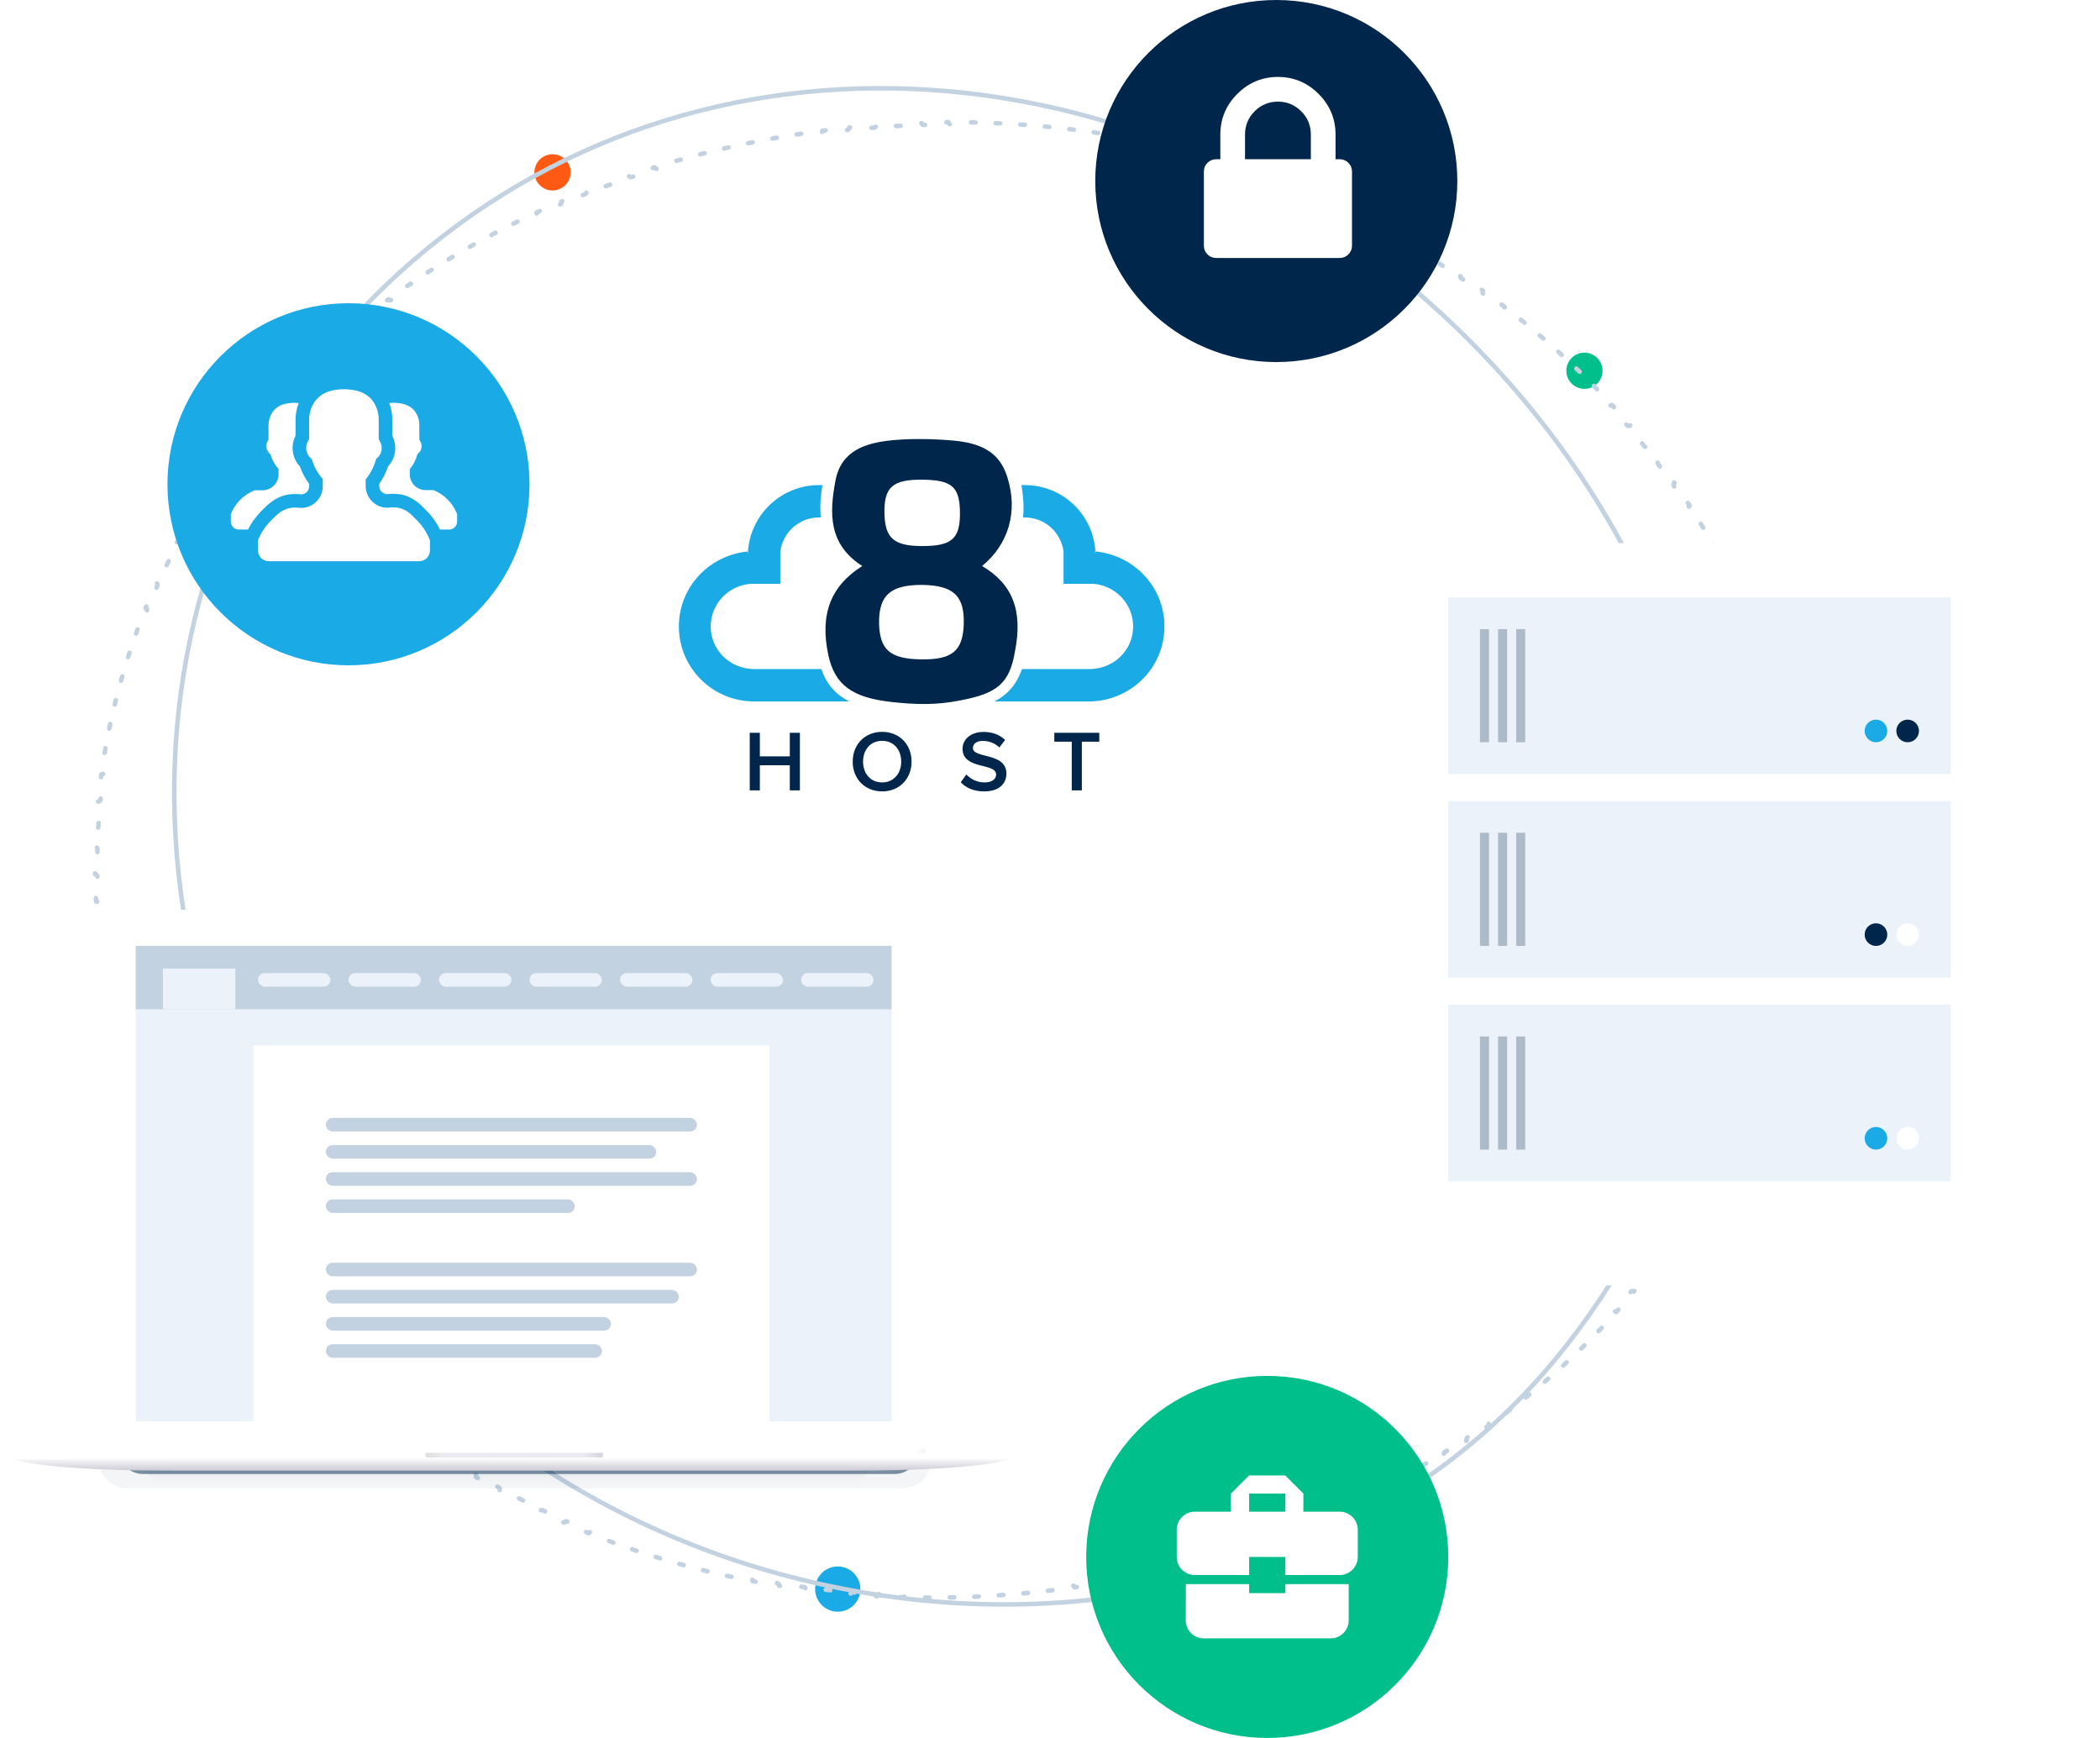 <svg width="464" height="384" class="check_viewPort" viewBox="0 0 464 384" fill="none" xmlns="http://www.w3.org/2000/svg">
                                <g class="circle2">
                                    <circle cx="122.083" cy="38.083" r="4" transform="rotate(-178.795 122.083 38.083)" fill="#FF5A13" />
                                    <circle cx="350.085" cy="81.917" r="4" transform="rotate(-178.795 350.085 81.917)" fill="#00BF8A" />
                                    <path
                                        d="M189.631 348.984C188.46 346.484 185.484 345.406 182.984 346.577C180.484 347.748 179.406 350.724 180.577 353.224C181.748 355.725 184.724 356.802 187.224 355.631C189.724 354.46 190.802 351.484 189.631 348.984Z"
                                        fill="#1AAAE5" />
                                    <path
                                        d="M86.271 295.69C21.869 225.205 21.652 117.583 91.297 57.543C158.83 -0.675 259.996 9.913 325.173 75.736C388.414 139.604 398.748 233.19 343.967 299.951C281.807 375.705 155.034 370.946 86.271 295.69Z"
                                        stroke="#C3D2E0" stroke-linecap="round" />
                                    <path
                                        d="M303.882 49.314C305.056 49.942 306.224 50.583 307.384 51.237C307.248 51.477 307.332 51.782 307.572 51.919C307.716 52.001 307.86 52.083 308.005 52.165C308.151 52.249 308.296 52.333 308.442 52.416C308.681 52.554 308.987 52.472 309.124 52.233C310.291 52.907 311.448 53.589 312.594 54.28C312.451 54.516 312.527 54.823 312.763 54.966C313.048 55.138 313.332 55.311 313.616 55.484C313.851 55.628 314.159 55.554 314.303 55.319C315.45 56.024 316.587 56.737 317.713 57.458C317.564 57.69 317.631 57.999 317.863 58.148C318.144 58.329 318.425 58.51 318.704 58.692C318.935 58.842 319.245 58.777 319.396 58.546C320.52 59.281 321.634 60.023 322.737 60.774C322.582 61.002 322.64 61.312 322.868 61.468C323.145 61.657 323.421 61.847 323.696 62.037C323.923 62.194 324.234 62.137 324.391 61.91C325.492 62.675 326.583 63.448 327.661 64.228C327.499 64.452 327.549 64.764 327.772 64.926C328.044 65.124 328.315 65.322 328.585 65.521C328.807 65.684 329.12 65.636 329.284 65.414C330.366 66.213 331.436 67.02 332.494 67.835C332.326 68.053 332.366 68.367 332.584 68.536C332.847 68.739 333.109 68.943 333.37 69.148C333.588 69.318 333.902 69.279 334.072 69.062C335.132 69.895 336.179 70.736 337.214 71.584C337.039 71.797 337.069 72.112 337.282 72.287C337.539 72.499 337.796 72.712 338.052 72.925C338.264 73.101 338.579 73.073 338.755 72.861C339.787 73.724 340.806 74.596 341.812 75.475C341.631 75.682 341.651 75.998 341.859 76.18C342.11 76.4 342.36 76.621 342.609 76.843C342.816 77.026 343.131 77.007 343.315 76.801C344.317 77.696 345.306 78.598 346.282 79.508C346.094 79.709 346.104 80.025 346.306 80.214C346.55 80.443 346.793 80.672 347.036 80.902C347.236 81.092 347.552 81.084 347.742 80.884C348.714 81.809 349.672 82.743 350.616 83.683C350.422 83.879 350.421 84.195 350.616 84.39C350.853 84.627 351.089 84.865 351.325 85.103C351.519 85.3 351.835 85.302 352.031 85.108C352.972 86.067 353.899 87.033 354.812 88.007C354.611 88.195 354.6 88.511 354.788 88.713C355.015 88.957 355.242 89.201 355.467 89.446C355.654 89.648 355.97 89.662 356.173 89.475C357.083 90.467 357.977 91.467 358.858 92.475C358.65 92.656 358.628 92.971 358.809 93.18C359.027 93.431 359.245 93.682 359.461 93.935C359.641 94.144 359.956 94.168 360.166 93.989C361.039 95.012 361.897 96.043 362.741 97.081C362.527 97.255 362.493 97.569 362.667 97.784C362.876 98.043 363.085 98.303 363.292 98.563C363.464 98.779 363.778 98.815 363.994 98.643C364.829 99.696 365.648 100.757 366.453 101.825C366.232 101.991 366.187 102.303 366.352 102.524C366.552 102.792 366.751 103.059 366.949 103.327C367.113 103.549 367.426 103.597 367.648 103.433C368.442 104.516 369.221 105.606 369.984 106.703C369.757 106.86 369.701 107.171 369.857 107.398C370.047 107.673 370.236 107.948 370.424 108.224C370.579 108.452 370.89 108.511 371.118 108.356C371.87 109.467 372.606 110.586 373.326 111.711C373.094 111.86 373.025 112.168 373.173 112.401C373.352 112.683 373.53 112.966 373.707 113.249C373.854 113.483 374.162 113.554 374.396 113.408C375.104 114.547 375.795 115.694 376.47 116.847C376.232 116.985 376.151 117.291 376.289 117.53C376.457 117.819 376.624 118.109 376.79 118.399C376.927 118.638 377.232 118.721 377.472 118.585C378.134 119.752 378.779 120.925 379.408 122.106C379.164 122.235 379.071 122.537 379.2 122.781C379.355 123.076 379.51 123.371 379.664 123.667C379.791 123.912 380.092 124.008 380.337 123.881C380.952 125.074 381.549 126.274 382.129 127.481C381.88 127.6 381.775 127.898 381.894 128.147C382.037 128.447 382.179 128.748 382.32 129.05C382.437 129.3 382.734 129.408 382.984 129.291C383.549 130.509 384.096 131.733 384.626 132.963C384.372 133.071 384.254 133.365 384.362 133.619C384.493 133.925 384.623 134.232 384.751 134.539C384.857 134.794 385.15 134.914 385.404 134.808C385.917 136.048 386.412 137.293 386.889 138.545C386.631 138.642 386.501 138.93 386.598 139.188C386.716 139.5 386.832 139.813 386.948 140.125C387.043 140.384 387.33 140.517 387.589 140.422C388.048 141.681 388.489 142.946 388.912 144.217C388.65 144.304 388.508 144.586 388.594 144.848C388.698 145.165 388.801 145.482 388.903 145.799C388.987 146.062 389.268 146.207 389.531 146.123C389.936 147.4 390.322 148.683 390.689 149.971C390.424 150.047 390.27 150.322 390.345 150.588C390.435 150.909 390.524 151.23 390.612 151.552C390.685 151.818 390.959 151.975 391.225 151.902C391.574 153.195 391.904 154.494 392.216 155.798C391.947 155.861 391.781 156.13 391.844 156.399C391.87 156.508 391.895 156.617 391.921 156.726C391.971 156.941 392.02 157.157 392.069 157.373C392.131 157.642 392.398 157.81 392.667 157.75C392.959 159.057 393.232 160.369 393.487 161.686C393.216 161.737 393.038 161.999 393.089 162.27C393.151 162.597 393.212 162.924 393.272 163.252C393.321 163.524 393.581 163.704 393.852 163.655C394.087 164.973 394.303 166.296 394.5 167.624C394.227 167.664 394.038 167.918 394.077 168.191C394.125 168.52 394.171 168.849 394.216 169.179C394.254 169.452 394.505 169.644 394.779 169.607C394.956 170.934 395.114 172.265 395.252 173.6C394.978 173.628 394.778 173.873 394.806 174.148C394.822 174.31 394.838 174.473 394.854 174.636C394.87 174.805 394.886 174.974 394.902 175.143C394.927 175.418 395.171 175.62 395.445 175.595C395.564 176.926 395.664 178.262 395.745 179.601C395.47 179.617 395.259 179.853 395.275 180.129C395.294 180.463 395.312 180.796 395.328 181.131C395.342 181.406 395.576 181.618 395.852 181.605C395.913 182.939 395.955 184.277 395.979 185.618C395.703 185.622 395.483 185.849 395.486 186.125C395.491 186.459 395.495 186.793 395.497 187.127C395.499 187.403 395.724 187.625 395.999 187.624C396.004 188.959 395.989 190.297 395.956 191.639C395.68 191.632 395.45 191.849 395.442 192.125C395.433 192.458 395.422 192.792 395.41 193.126C395.401 193.402 395.616 193.633 395.891 193.643C395.839 194.978 395.769 196.315 395.679 197.656C395.404 197.637 395.165 197.844 395.146 198.119C395.123 198.452 395.098 198.784 395.073 199.117C395.051 199.392 395.257 199.632 395.532 199.654C395.424 200.985 395.298 202.32 395.154 203.657C394.88 203.627 394.633 203.825 394.602 204.099C394.593 204.183 394.584 204.266 394.574 204.35C394.546 204.597 394.517 204.844 394.488 205.091C394.456 205.365 394.651 205.613 394.925 205.646C394.763 206.973 394.583 208.303 394.385 209.636C394.112 209.595 393.858 209.782 393.816 210.055C393.766 210.383 393.715 210.711 393.663 211.039C393.619 211.311 393.805 211.568 394.077 211.611C393.863 212.931 393.63 214.253 393.379 215.577C393.108 215.525 392.846 215.702 392.794 215.973C392.731 216.3 392.667 216.627 392.602 216.954C392.548 217.225 392.723 217.488 392.993 217.542C392.729 218.848 392.446 220.156 392.146 221.465C391.877 221.403 391.609 221.57 391.546 221.839C391.47 222.165 391.393 222.492 391.315 222.818C391.251 223.086 391.416 223.356 391.684 223.421C391.37 224.714 391.039 226.009 390.69 227.305C390.424 227.233 390.149 227.39 390.077 227.656C389.989 227.979 389.9 228.301 389.81 228.624C389.736 228.889 389.891 229.165 390.157 229.239C389.795 230.522 389.416 231.806 389.02 233.092C388.756 233.011 388.476 233.158 388.394 233.421C388.295 233.739 388.195 234.057 388.094 234.375C388.011 234.638 388.156 234.919 388.418 235.003C388.01 236.275 387.584 237.548 387.142 238.822C386.881 238.732 386.597 238.869 386.505 239.129C386.396 239.442 386.285 239.755 386.173 240.068C386.081 240.328 386.216 240.614 386.476 240.707C386.023 241.964 385.553 243.223 385.067 244.483C384.81 244.384 384.521 244.511 384.421 244.768C384.36 244.925 384.298 245.082 384.237 245.239C384.176 245.393 384.116 245.547 384.055 245.701C383.953 245.958 384.078 246.248 384.334 246.35C383.841 247.582 383.332 248.804 382.807 250.017C382.554 249.906 382.259 250.022 382.149 250.275C382.017 250.577 381.884 250.878 381.75 251.179C381.637 251.43 381.75 251.726 382.002 251.838C381.46 253.044 380.902 254.239 380.328 255.425C380.08 255.305 379.781 255.408 379.66 255.656C379.546 255.89 379.431 256.124 379.315 256.358C379.284 256.42 379.253 256.482 379.222 256.545C379.1 256.792 379.2 257.092 379.447 257.215C378.855 258.397 378.247 259.569 377.623 260.732C377.381 260.601 377.078 260.692 376.947 260.934C376.91 261.003 376.872 261.071 376.835 261.14C376.715 261.361 376.595 261.581 376.474 261.801C376.341 262.043 376.429 262.346 376.671 262.48C376.03 263.637 375.373 264.784 374.702 265.922C374.465 265.781 374.159 265.859 374.018 266.096C373.849 266.38 373.679 266.663 373.509 266.945C373.366 267.181 373.442 267.488 373.678 267.631C372.991 268.759 372.289 269.877 371.573 270.985C371.342 270.835 371.033 270.9 370.882 271.131C370.702 271.408 370.521 271.684 370.339 271.959C370.187 272.189 370.25 272.499 370.48 272.651C369.748 273.752 369.001 274.842 368.24 275.922C368.015 275.762 367.703 275.815 367.544 276.04C367.353 276.309 367.161 276.577 366.968 276.845C366.807 277.069 366.858 277.381 367.082 277.542C366.306 278.612 365.517 279.671 364.715 280.72C364.496 280.552 364.183 280.593 364.014 280.811C363.813 281.072 363.611 281.333 363.408 281.593C363.238 281.81 363.276 282.124 363.494 282.294C362.677 283.333 361.847 284.361 361.004 285.378C360.792 285.202 360.477 285.231 360.3 285.443C360.089 285.696 359.877 285.948 359.664 286.2C359.486 286.411 359.512 286.726 359.723 286.905C358.868 287.91 358 288.905 357.119 289.89C356.914 289.705 356.598 289.722 356.413 289.927C356.193 290.172 355.971 290.417 355.749 290.661C355.563 290.864 355.577 291.18 355.781 291.366C354.888 292.339 353.983 293.302 353.066 294.254C352.867 294.062 352.551 294.067 352.359 294.265C352.13 294.502 351.9 294.737 351.669 294.973C351.475 295.17 351.478 295.486 351.675 295.679C350.747 296.619 349.807 297.547 348.855 298.465C348.664 298.266 348.348 298.26 348.149 298.451C348.058 298.538 347.968 298.625 347.877 298.711C347.729 298.853 347.581 298.994 347.432 299.134C347.232 299.324 347.223 299.64 347.412 299.841C346.452 300.745 345.48 301.639 344.498 302.522C344.314 302.316 343.998 302.298 343.792 302.482C343.658 302.602 343.523 302.722 343.388 302.842C343.276 302.941 343.164 303.04 343.052 303.139C342.845 303.322 342.826 303.637 343.008 303.844C342.014 304.716 341.01 305.577 339.995 306.426C339.819 306.215 339.504 306.186 339.292 306.363C339.039 306.573 338.785 306.783 338.531 306.992C338.318 307.168 338.287 307.482 338.462 307.696C337.441 308.531 336.41 309.355 335.368 310.169C335.199 309.951 334.885 309.912 334.667 310.081C334.52 310.195 334.373 310.309 334.225 310.423C334.111 310.511 333.997 310.599 333.883 310.687C333.664 310.855 333.623 311.168 333.791 311.387C332.742 312.188 331.683 312.978 330.614 313.757C330.452 313.534 330.14 313.484 329.916 313.646C329.649 313.839 329.382 314.032 329.114 314.224C328.89 314.385 328.838 314.697 328.998 314.921C327.923 315.687 326.838 316.443 325.744 317.187C325.589 316.959 325.278 316.899 325.05 317.054C324.776 317.239 324.501 317.423 324.226 317.607C323.997 317.761 323.935 318.071 324.088 318.3C322.991 319.03 321.885 319.749 320.77 320.456C320.622 320.223 320.314 320.154 320.08 320.301C319.973 320.369 319.866 320.436 319.759 320.504C319.587 320.612 319.414 320.72 319.242 320.827C319.008 320.973 318.936 321.281 319.082 321.516C317.959 322.212 316.828 322.897 315.689 323.572C315.549 323.334 315.243 323.255 315.005 323.395C314.721 323.562 314.437 323.728 314.152 323.894C313.913 324.032 313.832 324.338 313.971 324.577C312.829 325.237 311.679 325.887 310.521 326.525C310.388 326.283 310.084 326.195 309.842 326.327C309.553 326.486 309.263 326.644 308.972 326.802C308.729 326.933 308.639 327.236 308.77 327.479C307.608 328.104 306.439 328.719 305.263 329.322C305.138 329.077 304.837 328.979 304.591 329.105C304.297 329.254 304.003 329.403 303.708 329.552C303.462 329.676 303.363 329.976 303.486 330.223C302.305 330.814 301.117 331.395 299.922 331.964C299.804 331.715 299.506 331.608 299.256 331.726C298.958 331.868 298.658 332.009 298.359 332.149C298.109 332.266 298.001 332.563 298.117 332.813C296.922 333.368 295.72 333.912 294.512 334.446C294.401 334.193 294.106 334.078 293.854 334.189C293.747 334.236 293.639 334.283 293.532 334.33C293.337 334.415 293.141 334.5 292.946 334.585C292.692 334.694 292.576 334.988 292.685 335.242C291.472 335.763 290.252 336.274 289.027 336.774C288.923 336.518 288.632 336.395 288.376 336.499C288.071 336.622 287.765 336.745 287.459 336.868C287.202 336.97 287.077 337.261 287.18 337.517C285.953 338.004 284.721 338.479 283.483 338.944C283.386 338.686 283.099 338.554 282.84 338.651C282.531 338.766 282.221 338.881 281.91 338.995C281.651 339.09 281.518 339.377 281.613 339.636C280.373 340.088 279.128 340.529 277.879 340.959C277.789 340.698 277.505 340.559 277.244 340.648C276.932 340.755 276.619 340.861 276.307 340.966C276.045 341.054 275.904 341.337 275.992 341.599C274.739 342.017 273.481 342.424 272.219 342.82C272.137 342.556 271.856 342.41 271.593 342.491C271.277 342.59 270.962 342.687 270.645 342.784C270.382 342.865 270.233 343.144 270.313 343.408C269.051 343.791 267.785 344.163 266.515 344.524C266.44 344.258 266.164 344.104 265.898 344.179C265.58 344.268 265.262 344.357 264.944 344.445C264.678 344.518 264.522 344.794 264.595 345.06C263.321 345.409 262.043 345.747 260.762 346.074C260.694 345.807 260.422 345.645 260.155 345.712C259.835 345.793 259.515 345.873 259.195 345.953C258.927 346.019 258.763 346.29 258.83 346.558C257.547 346.872 256.262 347.176 254.973 347.468C254.912 347.199 254.645 347.03 254.376 347.09C254.054 347.163 253.731 347.234 253.409 347.305C253.139 347.364 252.968 347.631 253.027 347.9C251.737 348.181 250.444 348.45 249.147 348.707C249.094 348.437 248.831 348.26 248.56 348.314C248.237 348.377 247.913 348.44 247.588 348.502C247.317 348.554 247.14 348.816 247.192 349.087C245.894 349.333 244.593 349.568 243.29 349.791C243.244 349.519 242.986 349.336 242.714 349.382C242.388 349.437 242.063 349.491 241.737 349.545C241.464 349.59 241.28 349.847 241.324 350.119C240.021 350.33 238.715 350.53 237.408 350.718C237.369 350.445 237.116 350.255 236.843 350.294C236.63 350.324 236.417 350.354 236.204 350.384C236.09 350.4 235.976 350.415 235.862 350.431C235.589 350.469 235.397 350.72 235.434 350.994C234.125 351.171 232.814 351.336 231.502 351.489C231.47 351.215 231.222 351.019 230.948 351.05C230.62 351.088 230.292 351.125 229.964 351.161C229.69 351.191 229.492 351.438 229.522 351.712C228.208 351.854 226.894 351.984 225.578 352.103C225.554 351.828 225.311 351.625 225.036 351.649C224.707 351.678 224.378 351.706 224.049 351.734C223.774 351.757 223.57 351.998 223.593 352.273C222.276 352.38 220.958 352.475 219.639 352.558C219.622 352.283 219.385 352.073 219.11 352.09C218.78 352.11 218.451 352.13 218.121 352.148C217.846 352.164 217.635 352.4 217.65 352.675C216.331 352.747 215.011 352.807 213.691 352.855C213.682 352.579 213.45 352.363 213.175 352.372C212.845 352.384 212.515 352.394 212.185 352.404C211.909 352.412 211.692 352.642 211.7 352.918C210.379 352.954 209.058 352.978 207.737 352.991C207.734 352.715 207.509 352.493 207.233 352.495C206.903 352.497 206.573 352.498 206.243 352.499C205.967 352.5 205.744 352.724 205.744 353C204.423 353 203.102 352.989 201.782 352.965C201.787 352.689 201.568 352.461 201.292 352.456C200.962 352.449 200.632 352.441 200.302 352.433C200.026 352.426 199.797 352.644 199.789 352.92C198.468 352.884 197.148 352.836 195.828 352.776C195.841 352.501 195.628 352.267 195.353 352.254C195.023 352.238 194.693 352.221 194.364 352.204C194.088 352.19 193.853 352.401 193.838 352.677C192.519 352.605 191.2 352.52 189.883 352.424C189.904 352.149 189.698 351.909 189.422 351.888C189.093 351.863 188.764 351.837 188.435 351.811C188.16 351.789 187.919 351.994 187.896 352.269C186.58 352.16 185.264 352.038 183.95 351.905C183.979 351.63 183.779 351.385 183.505 351.356C183.177 351.322 182.849 351.287 182.521 351.252C182.246 351.222 182 351.42 181.969 351.694C180.656 351.548 179.344 351.389 178.034 351.219C178.07 350.945 177.877 350.694 177.604 350.658C177.277 350.614 176.95 350.57 176.623 350.525C176.349 350.487 176.097 350.678 176.059 350.951C174.751 350.768 173.445 350.572 172.142 350.363C172.186 350.091 172.001 349.834 171.728 349.79C171.601 349.769 171.474 349.749 171.347 349.728C171.148 349.695 170.949 349.662 170.751 349.629C170.479 349.583 170.221 349.767 170.175 350.039C168.872 349.817 167.571 349.583 166.273 349.336C166.325 349.065 166.148 348.804 165.877 348.751C165.553 348.689 165.229 348.626 164.905 348.562C164.635 348.508 164.372 348.684 164.318 348.954C163.022 348.695 161.73 348.422 160.441 348.137C160.501 347.868 160.331 347.601 160.062 347.541C159.74 347.469 159.418 347.396 159.096 347.322C158.827 347.26 158.559 347.428 158.497 347.697C157.21 347.399 155.926 347.087 154.646 346.763C154.714 346.496 154.552 346.224 154.285 346.156C153.965 346.074 153.646 345.991 153.327 345.908C153.06 345.838 152.787 345.998 152.717 346.265C151.439 345.927 150.165 345.577 148.895 345.213C148.971 344.948 148.818 344.672 148.553 344.595C148.236 344.503 147.919 344.411 147.603 344.318C147.338 344.24 147.06 344.391 146.982 344.655C145.716 344.279 144.454 343.889 143.197 343.486C143.281 343.224 143.137 342.942 142.875 342.857C142.561 342.756 142.247 342.654 141.934 342.551C141.671 342.464 141.389 342.607 141.303 342.868C140.048 342.452 138.798 342.022 137.554 341.579C137.647 341.32 137.512 341.034 137.252 340.941C136.941 340.829 136.631 340.717 136.321 340.604C136.062 340.509 135.775 340.642 135.68 340.901C134.44 340.445 133.206 339.976 131.977 339.493C132.078 339.236 131.952 338.946 131.696 338.845C131.389 338.723 131.082 338.601 130.776 338.478C130.52 338.375 130.229 338.499 130.126 338.754C128.902 338.258 127.683 337.748 126.47 337.225C126.58 336.972 126.463 336.678 126.21 336.568C125.908 336.436 125.606 336.304 125.304 336.171C125.051 336.059 124.756 336.173 124.645 336.426C123.438 335.889 122.237 335.339 121.042 334.775C121.16 334.526 121.054 334.228 120.805 334.11C120.507 333.968 120.209 333.826 119.912 333.682C119.664 333.563 119.365 333.667 119.245 333.915C118.057 333.338 116.875 332.747 115.7 332.143C115.826 331.898 115.73 331.597 115.485 331.47C115.339 331.394 115.192 331.318 115.046 331.242C114.97 331.202 114.894 331.162 114.818 331.122C114.745 331.084 114.672 331.046 114.599 331.008C114.354 330.88 114.052 330.974 113.924 331.218C112.731 330.589 111.548 329.951 110.374 329.304C110.508 329.062 110.42 328.758 110.179 328.624C109.888 328.463 109.597 328.301 109.306 328.138C109.066 328.003 108.761 328.089 108.626 328.329C107.453 327.668 106.289 326.997 105.137 326.318C105.277 326.081 105.198 325.774 104.961 325.634C104.673 325.463 104.386 325.292 104.099 325.121C103.862 324.979 103.556 325.056 103.414 325.292C102.263 324.6 101.123 323.898 99.993 323.188C100.14 322.955 100.07 322.646 99.837 322.499C99.553 322.319 99.27 322.139 98.988 321.959C98.755 321.81 98.447 321.878 98.298 322.11C97.167 321.384 96.047 320.649 94.938 319.905C95.092 319.676 95.032 319.365 94.803 319.211C94.527 319.025 94.252 318.839 93.978 318.652C93.75 318.496 93.439 318.555 93.283 318.783C92.17 318.02 91.069 317.248 89.978 316.468C90.139 316.244 90.088 315.931 89.864 315.77C89.593 315.576 89.323 315.38 89.054 315.184C88.831 315.022 88.519 315.071 88.356 315.294C87.269 314.499 86.194 313.696 85.131 312.884C85.299 312.665 85.257 312.352 85.039 312.184C84.773 311.98 84.509 311.776 84.245 311.571C84.027 311.402 83.713 311.441 83.544 311.659C82.485 310.832 81.437 309.997 80.402 309.154C80.577 308.94 80.545 308.626 80.332 308.451C80.073 308.238 79.814 308.025 79.556 307.812C79.344 307.636 79.029 307.665 78.853 307.877C77.82 307.018 76.801 306.15 75.794 305.273C75.975 305.065 75.954 304.75 75.746 304.568C75.495 304.348 75.244 304.128 74.994 303.906C74.787 303.724 74.472 303.743 74.289 303.949C73.282 303.054 72.288 302.15 71.308 301.238C71.496 301.036 71.485 300.72 71.283 300.532C71.04 300.304 70.797 300.076 70.556 299.847C70.355 299.658 70.039 299.667 69.849 299.867C68.874 298.939 67.911 298.002 66.962 297.058C67.157 296.863 67.157 296.547 66.962 296.351C66.726 296.115 66.49 295.878 66.256 295.641C66.062 295.445 65.746 295.443 65.549 295.636C64.607 294.677 63.679 293.71 62.764 292.735C62.965 292.546 62.976 292.23 62.788 292.029C62.56 291.784 62.333 291.539 62.106 291.293C61.919 291.09 61.603 291.077 61.4 291.264C60.493 290.274 59.6 289.276 58.721 288.27C58.929 288.089 58.951 287.773 58.77 287.565C58.55 287.312 58.331 287.058 58.113 286.804C57.933 286.595 57.618 286.571 57.409 286.75C56.537 285.728 55.679 284.698 54.836 283.66C55.051 283.487 55.084 283.172 54.911 282.958C54.701 282.698 54.492 282.438 54.285 282.178C54.113 281.962 53.799 281.926 53.583 282.098C52.747 281.043 51.926 279.98 51.12 278.91C51.34 278.744 51.385 278.431 51.22 278.211C51.02 277.944 50.821 277.676 50.624 277.409C50.46 277.187 50.147 277.14 49.925 277.303C49.129 276.219 48.349 275.126 47.583 274.027C47.81 273.87 47.867 273.559 47.71 273.332C47.52 273.057 47.331 272.782 47.143 272.507C46.988 272.279 46.677 272.22 46.449 272.375C45.695 271.263 44.957 270.143 44.235 269.016C44.468 268.867 44.536 268.559 44.388 268.326C44.209 268.044 44.03 267.762 43.853 267.479C43.706 267.245 43.398 267.174 43.164 267.32C42.454 266.181 41.761 265.034 41.083 263.88C41.321 263.741 41.401 263.435 41.263 263.197C41.094 262.908 40.927 262.618 40.76 262.329C40.623 262.089 40.318 262.007 40.079 262.144C39.414 260.978 38.766 259.805 38.135 258.625C38.378 258.495 38.471 258.193 38.341 257.95C38.184 257.654 38.028 257.358 37.874 257.062C37.746 256.817 37.444 256.722 37.2 256.85C36.582 255.657 35.98 254.459 35.396 253.253C35.645 253.133 35.749 252.835 35.63 252.586C35.485 252.286 35.342 251.985 35.2 251.684C35.082 251.435 34.785 251.328 34.535 251.445C33.965 250.228 33.413 249.005 32.878 247.776C33.131 247.666 33.247 247.372 33.138 247.119C33.006 246.812 32.875 246.506 32.745 246.199C32.638 245.945 32.345 245.826 32.091 245.933C31.572 244.695 31.07 243.45 30.587 242.2C30.844 242.101 30.973 241.812 30.874 241.555C30.755 241.243 30.636 240.931 30.519 240.619C30.422 240.361 30.134 240.23 29.876 240.326C29.409 239.068 28.96 237.804 28.529 236.535C28.79 236.447 28.931 236.164 28.843 235.902C28.737 235.586 28.631 235.269 28.527 234.952C28.442 234.69 28.16 234.547 27.897 234.633C27.484 233.357 27.088 232.075 26.711 230.789C26.976 230.712 27.128 230.435 27.051 230.17C26.958 229.849 26.867 229.528 26.776 229.207C26.701 228.942 26.426 228.787 26.16 228.861C25.801 227.569 25.46 226.272 25.137 224.97C25.405 224.904 25.569 224.634 25.503 224.366C25.424 224.042 25.346 223.718 25.27 223.393C25.206 223.124 24.937 222.958 24.669 223.021C24.365 221.715 24.079 220.405 23.813 219.089C24.083 219.035 24.258 218.772 24.204 218.501C24.139 218.174 24.075 217.847 24.012 217.519C23.96 217.248 23.699 217.07 23.428 217.122C23.18 215.805 22.951 214.484 22.741 213.159C23.013 213.116 23.2 212.861 23.158 212.588C23.107 212.258 23.056 211.928 23.008 211.597C22.967 211.324 22.714 211.136 22.441 211.175C22.25 209.85 22.078 208.521 21.924 207.188C22.198 207.157 22.396 206.91 22.365 206.636C22.328 206.304 22.292 205.972 22.258 205.639C22.229 205.365 21.984 205.166 21.709 205.194C21.576 203.862 21.46 202.526 21.364 201.187C21.639 201.168 21.847 200.929 21.828 200.654C21.805 200.321 21.784 199.988 21.763 199.655C21.747 199.38 21.51 199.17 21.235 199.187C21.158 197.85 21.099 196.51 21.06 195.166C21.336 195.159 21.554 194.93 21.547 194.654C21.538 194.321 21.531 193.988 21.524 193.654C21.519 193.378 21.292 193.159 21.016 193.163C20.996 191.824 20.995 190.481 21.012 189.136C21.288 189.14 21.515 188.92 21.52 188.644C21.525 188.312 21.532 187.979 21.54 187.646C21.547 187.37 21.328 187.142 21.053 187.135C21.089 185.796 21.144 184.455 21.218 183.111C21.494 183.127 21.73 182.916 21.746 182.641C21.765 182.308 21.786 181.974 21.808 181.641C21.826 181.366 21.618 181.128 21.343 181.109C21.435 179.777 21.545 178.442 21.675 177.105C21.949 177.132 22.194 176.932 22.221 176.658C22.255 176.325 22.289 175.992 22.325 175.658C22.354 175.384 22.156 175.138 21.882 175.108C22.029 173.781 22.194 172.452 22.378 171.122C22.651 171.16 22.904 170.97 22.942 170.697C22.989 170.366 23.037 170.035 23.086 169.704C23.127 169.432 22.938 169.178 22.666 169.137C22.866 167.815 23.085 166.493 23.323 165.168C23.594 165.217 23.854 165.037 23.904 164.766C23.964 164.438 24.025 164.111 24.087 163.783C24.138 163.512 23.96 163.25 23.69 163.199C23.943 161.884 24.215 160.569 24.505 159.252C24.775 159.312 25.041 159.142 25.102 158.873C25.174 158.549 25.248 158.225 25.323 157.901C25.384 157.632 25.217 157.364 24.948 157.301C25.253 155.999 25.576 154.695 25.917 153.39C26.184 153.46 26.457 153.301 26.527 153.034C26.613 152.711 26.7 152.387 26.787 152.064C26.86 151.798 26.703 151.523 26.437 151.451C26.79 150.167 27.16 148.882 27.548 147.596C27.812 147.676 28.091 147.527 28.172 147.263C28.269 146.943 28.368 146.623 28.468 146.302C28.55 146.039 28.404 145.759 28.141 145.676C28.542 144.405 28.96 143.133 29.396 141.861C29.657 141.951 29.941 141.813 30.031 141.552C30.14 141.237 30.25 140.921 30.361 140.606C30.453 140.346 30.317 140.061 30.057 139.969C30.505 138.709 30.971 137.449 31.453 136.189C31.711 136.288 32 136.16 32.099 135.903C32.219 135.593 32.34 135.283 32.462 134.974C32.562 134.717 32.436 134.427 32.18 134.326C32.673 133.081 33.184 131.836 33.711 130.592C33.965 130.7 34.259 130.582 34.367 130.328C34.433 130.173 34.499 130.018 34.566 129.863C34.632 129.71 34.698 129.557 34.765 129.404C34.875 129.151 34.759 128.857 34.506 128.747C35.044 127.522 35.597 126.308 36.166 125.103C36.415 125.222 36.713 125.116 36.832 124.867C36.975 124.568 37.118 124.269 37.263 123.971C37.384 123.723 37.281 123.424 37.033 123.303C37.619 122.107 38.22 120.92 38.837 119.744C39.081 119.873 39.383 119.78 39.513 119.536C39.668 119.242 39.825 118.949 39.982 118.656C40.113 118.413 40.022 118.11 39.779 117.979C40.415 116.808 41.066 115.646 41.732 114.495C41.971 114.634 42.276 114.553 42.415 114.315C42.582 114.029 42.75 113.743 42.919 113.459C43.06 113.221 42.982 112.915 42.745 112.774C43.428 111.629 44.127 110.495 44.841 109.371C45.074 109.519 45.382 109.451 45.531 109.219C45.71 108.939 45.89 108.66 46.07 108.382C46.221 108.151 46.155 107.841 45.924 107.691C46.653 106.577 47.396 105.473 48.154 104.38C48.38 104.538 48.692 104.483 48.85 104.256C49.04 103.984 49.231 103.712 49.423 103.441C49.582 103.216 49.529 102.905 49.304 102.745C50.078 101.66 50.866 100.586 51.668 99.523C51.888 99.69 52.201 99.647 52.368 99.427C52.569 99.163 52.77 98.899 52.973 98.636C53.141 98.418 53.101 98.104 52.882 97.936C53.698 96.883 54.528 95.842 55.37 94.811C55.584 94.986 55.898 94.956 56.074 94.743C56.285 94.486 56.496 94.231 56.709 93.976C56.886 93.764 56.857 93.449 56.646 93.272C57.502 92.252 58.372 91.244 59.254 90.246C59.46 90.429 59.776 90.41 59.959 90.204C60.18 89.956 60.402 89.709 60.624 89.462C60.809 89.257 60.793 88.942 60.588 88.757C61.482 87.771 62.389 86.797 63.308 85.833C63.507 86.024 63.823 86.017 64.014 85.819C64.244 85.579 64.475 85.34 64.707 85.102C64.899 84.904 64.894 84.588 64.697 84.396C65.628 83.444 66.571 82.503 67.526 81.574C67.718 81.772 68.034 81.777 68.233 81.585C68.471 81.355 68.71 81.125 68.95 80.896C69.149 80.705 69.157 80.389 68.966 80.189C69.931 79.273 70.908 78.367 71.896 77.473C72.081 77.678 72.397 77.694 72.602 77.51C72.849 77.287 73.097 77.066 73.345 76.845C73.551 76.662 73.57 76.346 73.387 76.14C74.383 75.259 75.391 74.39 76.41 73.532C76.587 73.743 76.902 73.771 77.114 73.594C77.368 73.38 77.623 73.168 77.879 72.956C78.091 72.78 78.121 72.466 77.946 72.253C78.974 71.406 80.014 70.571 81.063 69.747C81.233 69.965 81.547 70.003 81.765 69.833C82.026 69.629 82.288 69.426 82.55 69.224C82.769 69.055 82.809 68.742 82.641 68.523C83.696 67.714 84.761 66.917 85.836 66.13C85.999 66.353 86.311 66.402 86.534 66.24C86.803 66.044 87.072 65.85 87.342 65.656C87.566 65.495 87.618 65.183 87.457 64.958C88.539 64.185 89.631 63.422 90.733 62.671C90.888 62.899 91.198 62.959 91.427 62.804C91.701 62.618 91.976 62.432 92.252 62.248C92.481 62.094 92.543 61.784 92.389 61.555C93.497 60.817 94.614 60.09 95.74 59.375C95.888 59.608 96.196 59.677 96.429 59.53C96.71 59.352 96.992 59.175 97.275 58.999C97.509 58.853 97.58 58.545 97.434 58.31C98.563 57.61 99.701 56.92 100.847 56.242C100.987 56.48 101.293 56.559 101.531 56.419C101.817 56.251 102.104 56.083 102.391 55.916C102.629 55.777 102.711 55.472 102.572 55.233C103.725 54.567 104.887 53.912 106.056 53.268C106.188 53.51 106.492 53.599 106.734 53.466C107.025 53.307 107.316 53.148 107.608 52.991C107.85 52.859 107.941 52.556 107.81 52.314C108.981 51.684 110.16 51.066 111.346 50.459C111.472 50.705 111.772 50.803 112.018 50.678C112.315 50.527 112.611 50.377 112.909 50.228C113.155 50.104 113.255 49.804 113.131 49.557C114.322 48.963 115.519 48.381 116.723 47.809C116.841 48.059 117.139 48.166 117.388 48.048C117.689 47.906 117.989 47.766 118.29 47.625C118.54 47.509 118.649 47.212 118.533 46.962C119.741 46.403 120.956 45.855 122.178 45.319C122.288 45.572 122.583 45.687 122.836 45.577C123.141 45.444 123.446 45.312 123.752 45.18C124.005 45.071 124.123 44.777 124.014 44.524C125.236 44.002 126.464 43.491 127.698 42.991C127.801 43.247 128.092 43.371 128.348 43.268C128.656 43.144 128.965 43.021 129.273 42.898C129.53 42.796 129.656 42.506 129.554 42.249C130.793 41.761 132.038 41.285 133.288 40.819C133.384 41.078 133.672 41.21 133.93 41.115C134.241 41 134.553 40.885 134.865 40.772C135.124 40.678 135.258 40.391 135.164 40.132C136.415 39.679 137.671 39.239 138.932 38.809C139.021 39.07 139.304 39.21 139.566 39.122C139.881 39.016 140.196 38.91 140.511 38.805C140.773 38.718 140.915 38.435 140.828 38.173C142.092 37.756 143.36 37.35 144.633 36.956C144.714 37.219 144.994 37.367 145.257 37.286C145.575 37.189 145.892 37.092 146.21 36.996C146.474 36.916 146.624 36.637 146.544 36.373C147.82 35.991 149.1 35.62 150.383 35.26C150.457 35.526 150.733 35.681 150.999 35.608C151.319 35.519 151.64 35.431 151.961 35.343C152.227 35.27 152.384 34.996 152.312 34.73C153.596 34.383 154.884 34.047 156.175 33.723C156.242 33.991 156.513 34.154 156.781 34.087C157.103 34.007 157.426 33.928 157.749 33.849C158.017 33.784 158.181 33.514 158.116 33.245C159.411 32.933 160.709 32.632 162.01 32.343C162.07 32.612 162.337 32.782 162.606 32.723C162.93 32.652 163.255 32.581 163.579 32.511C163.849 32.453 164.021 32.188 163.963 31.918C165.265 31.64 166.569 31.375 167.877 31.121C167.929 31.392 168.191 31.569 168.462 31.517C168.788 31.454 169.115 31.392 169.442 31.331C169.713 31.28 169.892 31.019 169.841 30.748C171.15 30.506 172.462 30.275 173.776 30.056C173.821 30.328 174.078 30.512 174.35 30.468C174.678 30.414 175.006 30.36 175.334 30.308C175.606 30.264 175.792 30.008 175.749 29.736C177.064 29.529 178.382 29.333 179.701 29.149C179.739 29.422 179.991 29.613 180.264 29.576C180.594 29.531 180.923 29.486 181.253 29.442C181.526 29.406 181.719 29.155 181.683 28.882C183.003 28.709 184.325 28.549 185.648 28.4C185.678 28.675 185.925 28.872 186.2 28.842C186.53 28.806 186.86 28.77 187.191 28.735C187.465 28.706 187.664 28.46 187.635 28.186C188.96 28.049 190.286 27.924 191.613 27.811C191.637 28.086 191.878 28.29 192.153 28.267C192.484 28.239 192.815 28.213 193.147 28.187C193.422 28.165 193.627 27.924 193.606 27.649C194.934 27.548 196.262 27.458 197.592 27.381C197.607 27.656 197.843 27.867 198.119 27.851C198.451 27.832 198.782 27.814 199.114 27.797C199.39 27.783 199.602 27.548 199.588 27.273C200.918 27.207 202.249 27.153 203.58 27.111C203.588 27.387 203.818 27.603 204.094 27.595C204.426 27.585 204.759 27.576 205.091 27.568C205.367 27.561 205.585 27.332 205.578 27.057C206.91 27.026 208.241 27.008 209.573 27.002C209.574 27.278 209.798 27.501 210.074 27.501C210.406 27.5 210.738 27.5 211.07 27.5C211.346 27.501 211.57 27.278 211.571 27.002C212.904 27.008 214.236 27.026 215.567 27.056C215.56 27.332 215.778 27.561 216.054 27.568C216.387 27.576 216.719 27.585 217.051 27.595C217.327 27.603 217.557 27.387 217.565 27.111C218.896 27.153 220.226 27.207 221.555 27.274C221.541 27.55 221.753 27.785 222.029 27.799C222.361 27.816 222.692 27.835 223.024 27.854C223.3 27.869 223.536 27.659 223.552 27.383C224.882 27.462 226.211 27.554 227.539 27.657C227.517 27.932 227.722 28.173 227.997 28.195C228.328 28.221 228.659 28.249 228.99 28.277C229.265 28.3 229.507 28.097 229.531 27.822C230.858 27.938 232.183 28.066 233.507 28.206C233.477 28.481 233.676 28.727 233.95 28.757C234.28 28.793 234.611 28.829 234.941 28.867C235.215 28.898 235.463 28.701 235.494 28.427C236.817 28.58 238.139 28.746 239.458 28.924C239.421 29.198 239.612 29.449 239.885 29.487C240.214 29.532 240.543 29.578 240.872 29.625C241.145 29.664 241.398 29.474 241.437 29.201C242.756 29.392 244.072 29.596 245.386 29.812C245.341 30.084 245.525 30.341 245.797 30.387C246.125 30.441 246.453 30.497 246.78 30.553C247.052 30.6 247.31 30.418 247.357 30.146C248.669 30.375 249.978 30.616 251.284 30.87C251.231 31.141 251.407 31.404 251.678 31.457C252.004 31.521 252.329 31.586 252.655 31.652C252.926 31.707 253.189 31.532 253.244 31.262C254.55 31.529 255.853 31.81 257.152 32.103C257.091 32.372 257.259 32.639 257.528 32.701C257.852 32.775 258.176 32.85 258.499 32.925C258.768 32.988 259.036 32.821 259.099 32.553C260.396 32.859 261.688 33.178 262.977 33.51C262.908 33.777 263.068 34.049 263.335 34.119C263.657 34.203 263.978 34.287 264.299 34.372C264.566 34.443 264.839 34.285 264.911 34.018C266.197 34.364 267.48 34.722 268.758 35.093C268.681 35.358 268.833 35.636 269.097 35.713C269.416 35.807 269.734 35.901 270.052 35.996C270.316 36.075 270.595 35.925 270.674 35.661C271.95 36.046 273.221 36.444 274.487 36.855C274.402 37.118 274.545 37.4 274.807 37.486C275.123 37.589 275.438 37.693 275.753 37.798C276.015 37.886 276.298 37.745 276.385 37.483C277.647 37.908 278.905 38.346 280.156 38.797C280.062 39.056 280.196 39.342 280.456 39.437C280.768 39.55 281.08 39.664 281.391 39.779C281.65 39.875 281.937 39.743 282.033 39.484C283.282 39.949 284.525 40.428 285.763 40.92C285.661 41.176 285.785 41.467 286.041 41.569C286.35 41.693 286.657 41.817 286.965 41.942C287.221 42.046 287.512 41.923 287.616 41.668C288.848 42.173 290.075 42.692 291.295 43.224C291.184 43.477 291.299 43.771 291.552 43.882C291.856 44.016 292.159 44.151 292.463 44.286C292.715 44.398 293.01 44.285 293.123 44.033C294.338 44.58 295.546 45.139 296.748 45.712C296.629 45.961 296.734 46.259 296.983 46.378C297.282 46.522 297.581 46.667 297.879 46.812C298.127 46.933 298.426 46.83 298.547 46.582C299.743 47.169 300.931 47.769 302.113 48.383C301.985 48.627 302.08 48.929 302.325 49.057C302.619 49.211 302.913 49.365 303.206 49.521C303.45 49.65 303.752 49.558 303.882 49.314Z"
                                        stroke="#C3D2E0" stroke-linecap="round" stroke-linejoin="round" stroke-dasharray="1 5" />
                                </g>
                                <circle cx="77.001" cy="107" r="40" fill="#1AAAE5" />
                                <path fill-rule="evenodd" clip-rule="evenodd"
                                    d="M85.562 112.18C85.562 112.18 87.03 112.009 87.944 112.18C89.754 112.517 90.812 113.609 91.908 114.74C92.01 114.845 92.111 114.95 92.214 115.055C93.427 116.293 94.375 117.764 95.001 119.379V121.622C95.001 122.253 94.75 122.858 94.303 123.303C93.856 123.749 93.25 124 92.618 124H59.383C58.751 124 58.145 123.749 57.698 123.303C57.252 122.858 57.001 122.253 57.001 121.622V119.379C57.644 117.762 58.611 116.293 59.844 115.063C59.937 114.97 60.029 114.877 60.121 114.784C61.248 113.649 62.331 112.559 64.169 112.224C65.084 112.058 66.551 112.224 66.551 112.224C67.817 112.218 69.028 111.713 69.921 110.817C70.814 109.922 71.315 108.71 71.315 107.447V105.855C70.324 104.734 69.56 103.431 69.068 102.019C69.027 101.713 68.885 101.428 68.663 101.212C68.16 100.773 67.82 100.178 67.698 99.523C67.575 98.868 67.678 98.19 67.989 97.601C68.026 97.52 68.072 97.447 68.118 97.374C68.212 97.225 68.304 97.079 68.304 96.883V92.621C68.329 91.284 68.726 89.979 69.45 88.853C70.335 87.59 71.655 86.696 73.158 86.341C74.859 85.927 76.631 85.889 78.349 86.229C79.718 86.463 80.982 87.113 81.967 88.091C83.094 89.391 83.702 91.059 83.675 92.778V96.973C83.662 97.083 83.738 97.18 83.808 97.271C83.867 97.347 83.922 97.418 83.922 97.489C84.253 98.042 84.393 98.688 84.32 99.329C84.247 99.969 83.965 100.568 83.517 101.032C83.469 101.087 83.406 101.138 83.342 101.19C83.197 101.307 83.046 101.429 83.046 101.615C82.598 103.189 81.833 104.654 80.798 105.922V107.402C80.798 108.665 81.299 109.877 82.192 110.772C83.085 111.668 84.297 112.174 85.562 112.18ZM62.906 89.251C63.919 89.005 64.965 88.939 65.997 89.055C65.563 90.17 65.327 91.358 65.304 92.565L65.304 92.593V96.262L65.303 96.264C64.702 97.437 64.506 98.777 64.748 100.074C64.957 101.191 65.48 102.22 66.248 103.044C66.737 104.434 67.435 105.74 68.315 106.917V107.447C68.315 107.915 68.129 108.365 67.797 108.699C67.492 109.005 67.086 109.19 66.655 109.22L66.564 109.212C66.381 109.196 66.125 109.177 65.833 109.165C65.313 109.142 64.437 109.126 63.631 109.273C60.818 109.786 59.1 111.539 58.016 112.644C57.914 112.749 57.816 112.848 57.725 112.939C56.532 114.129 55.54 115.501 54.785 117H52.756C52.29 117 51.844 116.815 51.515 116.487C51.185 116.158 51.001 115.713 51.001 115.248V113.595C51.474 112.403 52.187 111.321 53.096 110.414C54.004 109.508 55.089 108.796 56.283 108.323H58.038C58.97 108.319 59.863 107.946 60.521 107.286C61.179 106.627 61.548 105.734 61.548 104.803V103.63C60.818 102.804 60.255 101.844 59.892 100.804C59.862 100.578 59.757 100.368 59.594 100.209C59.223 99.886 58.973 99.447 58.883 98.964C58.792 98.481 58.868 97.982 59.097 97.548C59.125 97.488 59.159 97.434 59.192 97.381C59.262 97.271 59.329 97.164 59.329 97.019V93.879C59.348 92.893 59.64 91.932 60.174 91.102C60.826 90.171 61.798 89.513 62.906 89.251ZM83.798 106.924C84.631 105.733 85.287 104.426 85.744 103.044C86.61 102.115 87.156 100.933 87.301 99.669C87.434 98.503 87.218 97.326 86.685 96.287L86.675 96.263V92.8C86.692 91.51 86.458 90.24 85.999 89.057C86.908 88.953 87.829 88.99 88.731 89.169C89.74 89.341 90.671 89.82 91.397 90.54C92.227 91.498 92.675 92.728 92.655 93.995V97.085C92.646 97.166 92.702 97.238 92.754 97.305C92.797 97.361 92.837 97.413 92.837 97.465C93.082 97.873 93.184 98.349 93.131 98.821C93.077 99.293 92.869 99.734 92.539 100.076C92.504 100.117 92.457 100.154 92.41 100.192C92.303 100.279 92.192 100.369 92.192 100.506C91.862 101.665 91.298 102.745 90.536 103.679V104.77C90.536 105.701 90.905 106.594 91.563 107.253C92.221 107.913 93.114 108.286 94.046 108.29H95.801C96.983 108.776 98.054 109.497 98.947 110.409C99.841 111.321 100.54 112.405 101.001 113.595V115.248C101.001 115.713 100.816 116.158 100.486 116.487C100.157 116.815 99.711 117 99.245 117H97.228C96.492 115.511 95.523 114.146 94.357 112.955C94.263 112.859 94.162 112.754 94.054 112.641C93.003 111.54 91.298 109.754 88.495 109.23C87.681 109.079 86.799 109.095 86.278 109.119C85.984 109.132 85.728 109.151 85.544 109.167L85.456 109.175C85.026 109.144 84.621 108.959 84.317 108.654C83.984 108.321 83.798 107.87 83.798 107.402V106.924Z"
                                    fill="white" />
                                <g opacity="0.3" filter="url(#filter0_f-2)">
                                    <path fill-rule="evenodd" clip-rule="evenodd"
                                        d="M196.998 320.352L179.791 336.648C179.084 337.118 44.916 337.117 44.209 336.648L27.002 320.352C26.295 319.882 197.704 319.883 196.998 320.352Z"
                                        fill="url(#paint0_linear-1)" />
                                </g>
                                <g opacity="0.05" filter="url(#filter1_f-2)">
                                    <path
                                        d="M198.988 318H28.492C24.907 318 22 320.433 22 323.435C22 326.436 24.907 328.869 28.492 328.869H198.988C202.573 328.869 205.48 326.436 205.48 323.435C205.48 320.433 202.573 318 198.988 318Z"
                                        fill="#00274B" />
                                </g>
                                <g opacity="0.5" filter="url(#filter2_f)">
                                    <path
                                        d="M197.683 318H31.583C29.052 318 27 319.718 27 321.837C27 323.956 29.052 325.673 31.583 325.673H197.683C200.215 325.673 202.267 323.956 202.267 321.837C202.267 319.718 200.215 318 197.683 318Z"
                                        fill="#00274B" />
                                </g>
                                <g filter="url(#filter3_d-1)">
                                    <path
                                        d="M199.447 201H25.72C22.561 201 20 203.561 20 206.72V316.28C20 319.439 22.561 322 25.72 322H199.447C202.606 322 205.167 319.439 205.167 316.28V206.72C205.167 203.561 202.606 201 199.447 201Z"
                                        fill="white" />
                                </g>
                                <path d="M223 321H3V322.467H223V321Z" fill="white" />
                                <path fill-rule="evenodd" clip-rule="evenodd" d="M94 321H133.233V321.55C133.233 321.854 132.988 322.1 132.686 322.1H94.547C94.245 322.1 94 321.856 94 321.55V321Z"
                                    fill="url(#paint1_linear-1)" fill-opacity="0.5" />
                                <path fill-rule="evenodd" clip-rule="evenodd"
                                    d="M113.353 324.933C112.467 324.933 68.004 324.933 38.2 324.933C8.289 324.933 3 322.367 3 322.367L113.367 322L223 322.367C223 322.367 217.725 324.933 187.8 324.933C157.869 324.933 113.367 324.933 113.367 324.933H113.353Z"
                                    fill="url(#paint2_linear-1)" />
                                <path d="M197 209H30V314H197V209Z" fill="#EBF2FA" />
                                <rect x="30" y="209" width="167" height="14" fill="#C3D2E0" />
                                <rect x="56" y="231" width="114" height="83" fill="white" />
                                <rect x="72" y="247" width="82" height="3" rx="1.5" fill="#C3D2E0" />
                                <rect x="72" y="279" width="82" height="3" rx="1.5" fill="#C3D2E0" />
                                <rect x="72" y="259" width="82" height="3" rx="1.5" fill="#C3D2E0" />
                                <rect x="72" y="291" width="63" height="3" rx="1.5" fill="#C3D2E0" />
                                <rect x="72" y="253" width="73" height="3" rx="1.5" fill="#C3D2E0" />
                                <rect x="72" y="285" width="78" height="3" rx="1.5" fill="#C3D2E0" />
                                <rect x="72" y="265" width="55" height="3" rx="1.5" fill="#C3D2E0" />
                                <rect x="72" y="297" width="61" height="3" rx="1.5" fill="#C3D2E0" />
                                <rect x="57" y="215" width="16" height="3" rx="1.5" fill="#EBF2FA" />
                                <rect x="97" y="215" width="16" height="3" rx="1.5" fill="#EBF2FA" />
                                <rect x="137" y="215" width="16" height="3" rx="1.5" fill="#EBF2FA" />
                                <rect x="77" y="215" width="16" height="3" rx="1.5" fill="#EBF2FA" />
                                <rect x="117" y="215" width="16" height="3" rx="1.5" fill="#EBF2FA" />
                                <rect x="157" y="215" width="16" height="3" rx="1.5" fill="#EBF2FA" />
                                <rect x="177" y="215" width="16" height="3" rx="1.5" fill="#EBF2FA" />
                                <rect x="36" y="214" width="16" height="9" fill="#EBF2FA" />
                                <circle cx="280" cy="344" r="40" fill="#00BF8A" />
                                <path fill-rule="evenodd" clip-rule="evenodd"
                                    d="M276 352V350H262.02L262 358C262 360.22 263.78 362 266 362H294C296.22 362 298 360.22 298 358V350H284V352H276ZM296 334H287.98V330L283.98 326H275.98L271.98 330V334H264C261.8 334 260 335.8 260 338V344C260 346.22 261.78 348 264 348H276V344H284V348H296C298.2 348 300 346.2 300 344V338C300 335.8 298.2 334 296 334ZM284 334H276V330H284V334Z"
                                    fill="white" />
                                <path
                                    d="M216.993 125.06C222.834 120.292 224.98 113.02 222.596 105.511C220.45 98.358 214.371 97.524 208.291 97.166C204.596 96.928 200.782 96.928 196.967 97.285C191.245 97.881 185.762 99.55 184.57 106.345C183.258 113.378 183.02 120.292 190.53 125.06C183.497 129.471 181.113 135.789 183.02 144.729C184.45 151.405 188.384 154.146 196.967 155.1C202.331 155.696 206.98 155.815 212.225 154.742C220.45 153.193 223.073 150.928 224.265 143.895C226.053 134.835 223.669 128.994 216.993 125.06ZM204.119 105.987C210.437 106.107 212.106 107.656 212.106 113.497C212.106 119.1 210.199 120.65 203.762 120.65C197.444 120.65 195.536 118.862 195.417 113.378C195.298 107.537 197.325 105.868 204.119 105.987ZM212.94 138.054C212.702 143.895 210.318 145.802 203.404 145.683C196.609 145.564 194.344 143.537 194.225 137.577C194.225 131.497 196.729 129.232 203.762 129.232C210.676 129.352 213.179 131.616 212.94 138.054Z"
                                    fill="#00274B" />
                                <path fill-rule="evenodd" clip-rule="evenodd"
                                    d="M166.808 154.981H187.669C184.57 153.431 182.662 151.166 181.47 147.829H166.689C161.325 147.829 157.033 143.657 157.033 138.411C157.033 133.405 160.967 129.352 165.854 128.994H172.411V121.842C173.007 117.551 176.583 114.332 180.993 114.332H181.351C181.113 111.829 181.351 109.445 181.709 107.18H180.993C172.649 107.18 165.854 113.617 165.258 121.842C156.676 122.676 150 129.709 150 138.411C150 147.471 157.272 154.862 166.45 154.981H166.808ZM165.258 121.842H165.378L165.258 122.319V121.842ZM240.596 154.981H219.735C222.715 153.431 224.623 151.166 225.815 147.829H240.715C246.08 147.829 250.371 143.657 250.371 138.411C250.371 133.405 246.437 129.352 241.55 128.994H234.993V121.842C234.397 117.551 230.821 114.332 226.411 114.332H226.053C226.291 111.829 226.053 109.445 225.695 107.18H226.411C234.755 107.18 241.55 113.617 242.027 121.842H241.907L242.027 122.319V121.842C250.609 122.676 257.285 129.709 257.285 138.411C257.285 147.471 250.013 154.743 240.954 154.981H240.596Z"
                                    fill="#1AAAE5" />
                                <path d="M176.74 174.629V161.908H174.509V167.115H167.89V161.908H165.659V174.629H167.89V169.079H174.509V174.629H176.74Z" fill="#00274B" />
                                <path
                                    d="M194.91 174.858C198.725 174.858 201.414 172.074 201.414 168.278C201.414 164.483 198.725 161.698 194.91 161.698C191.095 161.698 188.406 164.483 188.406 168.278C188.406 172.074 191.095 174.858 194.91 174.858ZM194.91 172.875C192.335 172.875 190.695 170.891 190.695 168.278C190.695 165.646 192.335 163.682 194.91 163.682C197.466 163.682 199.125 165.646 199.125 168.278C199.125 170.891 197.466 172.875 194.91 172.875Z"
                                    fill="#00274B" />
                                <path
                                    d="M217.447 174.858C220.881 174.858 222.368 173.046 222.368 170.929C222.368 166.18 214.968 167.649 214.968 165.284C214.968 164.33 215.807 163.701 217.123 163.701C218.458 163.701 219.812 164.158 220.804 165.15L222.082 163.491C220.9 162.346 219.298 161.717 217.314 161.717C214.529 161.717 212.679 163.338 212.679 165.436C212.679 170.128 220.099 168.469 220.099 171.139C220.099 171.978 219.374 172.875 217.543 172.875C215.769 172.875 214.396 172.055 213.518 171.12L212.279 172.837C213.404 174.038 215.101 174.858 217.447 174.858Z"
                                    fill="#00274B" />
                                <path d="M239.038 174.629V163.872H242.89V161.908H232.953V163.872H236.806V174.629H239.038Z" fill="#00274B" />
                                <g filter="url(#filter4_d)">
                                    <rect x="308" y="120" width="135" height="153" rx="4" fill="white" />
                                </g>
                                <rect x="320" y="132" width="111" height="39" fill="#EBF2FA" />
                                <rect x="327" y="139" width="2" height="25" fill="#ADBAC7" />
                                <rect x="331" y="139" width="2" height="25" fill="#ADBAC7" />
                                <rect x="335" y="139" width="2" height="25" fill="#ADBAC7" />
                                <circle cx="414.5" cy="161.5" r="2.5" fill="#1AAAE5" />
                                <circle cx="421.5" cy="161.5" r="2.5" fill="#00274B" />
                                <rect x="320" y="177" width="111" height="39" fill="#EBF2FA" />
                                <rect x="327" y="184" width="2" height="25" fill="#ADBAC7" />
                                <rect x="331" y="184" width="2" height="25" fill="#ADBAC7" />
                                <rect x="335" y="184" width="2" height="25" fill="#ADBAC7" />
                                <circle cx="414.5" cy="206.5" r="2.5" fill="#00274B" />
                                <circle cx="421.5" cy="206.5" r="2.5" fill="white" />
                                <rect x="320" y="222" width="111" height="39" fill="#EBF2FA" />
                                <rect x="327" y="229" width="2" height="25" fill="#ADBAC7" />
                                <rect x="331" y="229" width="2" height="25" fill="#ADBAC7" />
                                <rect x="335" y="229" width="2" height="25" fill="#ADBAC7" />
                                <circle cx="414.5" cy="251.5" r="2.5" fill="#1AAAE5" />
                                <circle cx="421.5" cy="251.5" r="2.5" fill="white" />
                                <g filter="url(#filter5_d)">
                                    <rect x="301" y="269" width="147" height="15" rx="4" fill="white" />
                                </g>
                                <circle cx="282" cy="40" r="40" fill="#00274B" />
                                <path
                                    d="M275.091 35.182H289.636V29.727C289.636 27.72 288.926 26.005 287.506 24.585C286.085 23.165 284.371 22.454 282.364 22.454C280.356 22.454 278.642 23.165 277.222 24.585C275.801 26.005 275.091 27.72 275.091 29.727V35.182ZM298.727 37.909V54.273C298.727 55.03 298.462 55.674 297.932 56.204C297.402 56.735 296.758 57 296 57H268.727C267.97 57 267.326 56.735 266.795 56.204C266.265 55.674 266 55.03 266 54.273V37.909C266 37.151 266.265 36.507 266.795 35.977C267.326 35.447 267.97 35.182 268.727 35.182H269.636V29.727C269.636 26.242 270.886 23.25 273.386 20.75C275.886 18.25 278.879 17 282.364 17C285.849 17 288.841 18.25 291.341 20.75C293.841 23.25 295.091 26.242 295.091 29.727V35.182H296C296.758 35.182 297.402 35.447 297.932 35.977C298.462 36.507 298.727 37.151 298.727 37.909Z"
                                    fill="white" />

                                <defs>
                                    <filter id="filter0_f-2" x="0.108" y="293.108" width="223.785" height="70.785" filterUnits="userSpaceOnUse" color-interpolation-filters="sRGB">
                                        <feFlood flood-opacity="0" result="BackgroundImageFix" />
                                        <feBlend mode="normal" in="SourceGraphic" in2="BackgroundImageFix" result="shape" />
                                        <feGaussianBlur stdDeviation="13.446" result="effect1_foregroundBlur" />
                                    </filter>
                                    <filter id="filter1_f-2" x="13.124" y="309.124" width="201.232" height="28.621" filterUnits="userSpaceOnUse" color-interpolation-filters="sRGB">
                                        <feFlood flood-opacity="0" result="BackgroundImageFix" />
                                        <feBlend mode="normal" in="SourceGraphic" in2="BackgroundImageFix" result="shape" />
                                        <feGaussianBlur stdDeviation="4.438" result="effect1_foregroundBlur" />
                                    </filter>
                                    <filter id="filter2_f" x="12.207" y="303.207" width="204.853" height="37.26" filterUnits="userSpaceOnUse" color-interpolation-filters="sRGB">
                                        <feFlood flood-opacity="0" result="BackgroundImageFix" />
                                        <feBlend mode="normal" in="SourceGraphic" in2="BackgroundImageFix" result="shape" />
                                        <feGaussianBlur stdDeviation="7.397" result="effect1_foregroundBlur" />
                                    </filter>
                                    <filter id="filter3_d-1" x="4" y="185" width="217.167" height="153" filterUnits="userSpaceOnUse" color-interpolation-filters="sRGB">
                                        <feFlood flood-opacity="0" result="BackgroundImageFix" />
                                        <feColorMatrix in="SourceAlpha" type="matrix" values="0 0 0 0 0 0 0 0 0 0 0 0 0 0 0 0 0 0 127 0" />
                                        <feOffset />
                                        <feGaussianBlur stdDeviation="8" />
                                        <feColorMatrix type="matrix" values="0 0 0 0 0.745 0 0 0 0 0.825 0 0 0 0 0.917 0 0 0 0.24 0" />
                                        <feBlend mode="normal" in2="BackgroundImageFix" result="effect1_dropShadow" />
                                        <feBlend mode="normal" in="SourceGraphic" in2="effect1_dropShadow" result="shape" />
                                    </filter>
                                    <filter id="filter4_d" x="292" y="104" width="167" height="185" filterUnits="userSpaceOnUse" color-interpolation-filters="sRGB">
                                        <feFlood flood-opacity="0" result="BackgroundImageFix" />
                                        <feColorMatrix in="SourceAlpha" type="matrix" values="0 0 0 0 0 0 0 0 0 0 0 0 0 0 0 0 0 0 127 0" />
                                        <feOffset />
                                        <feGaussianBlur stdDeviation="8" />
                                        <feColorMatrix type="matrix" values="0 0 0 0 0.745 0 0 0 0 0.825 0 0 0 0 0.917 0 0 0 0.24 0" />
                                        <feBlend mode="normal" in2="BackgroundImageFix" result="effect1_dropShadow" />
                                        <feBlend mode="normal" in="SourceGraphic" in2="effect1_dropShadow" result="shape" />
                                    </filter>
                                    <filter id="filter5_d" x="285" y="253" width="179" height="47" filterUnits="userSpaceOnUse" color-interpolation-filters="sRGB">
                                        <feFlood flood-opacity="0" result="BackgroundImageFix" />
                                        <feColorMatrix in="SourceAlpha" type="matrix" values="0 0 0 0 0 0 0 0 0 0 0 0 0 0 0 0 0 0 127 0" />
                                        <feOffset />
                                        <feGaussianBlur stdDeviation="8" />
                                        <feColorMatrix type="matrix" values="0 0 0 0 0.745 0 0 0 0 0.825 0 0 0 0 0.917 0 0 0 0.24 0" />
                                        <feBlend mode="normal" in2="BackgroundImageFix" result="effect1_dropShadow" />
                                        <feBlend mode="normal" in="SourceGraphic" in2="effect1_dropShadow" result="shape" />
                                    </filter>
                                    <linearGradient id="paint0_linear-1" x1="112" y1="321.205" x2="112" y2="329.211" gradientUnits="userSpaceOnUse">
                                        <stop stop-color="#00274B" stop-opacity="0.5" />
                                        <stop offset="0.659" stop-color="#00274B" stop-opacity="0.05" />
                                        <stop offset="1" stop-color="white" stop-opacity="0" />
                                    </linearGradient>
                                    <linearGradient id="paint1_linear-1" x1="94" y1="321.55" x2="133.233" y2="321.55" gradientUnits="userSpaceOnUse">
                                        <stop stop-color="#BCBDBF" />
                                        <stop offset="0.098" stop-color="#D8D8DF" />
                                        <stop offset="0.888" stop-color="#D8D8DF" />
                                        <stop offset="1" stop-color="#ADAABD" />
                                    </linearGradient>
                                    <linearGradient id="paint2_linear-1" x1="113" y1="322" x2="113" y2="324.933" gradientUnits="userSpaceOnUse">
                                        <stop stop-color="white" />
                                        <stop offset="1" stop-color="#CDCBD5" />
                                    </linearGradient>
                                </defs>
                            </svg>